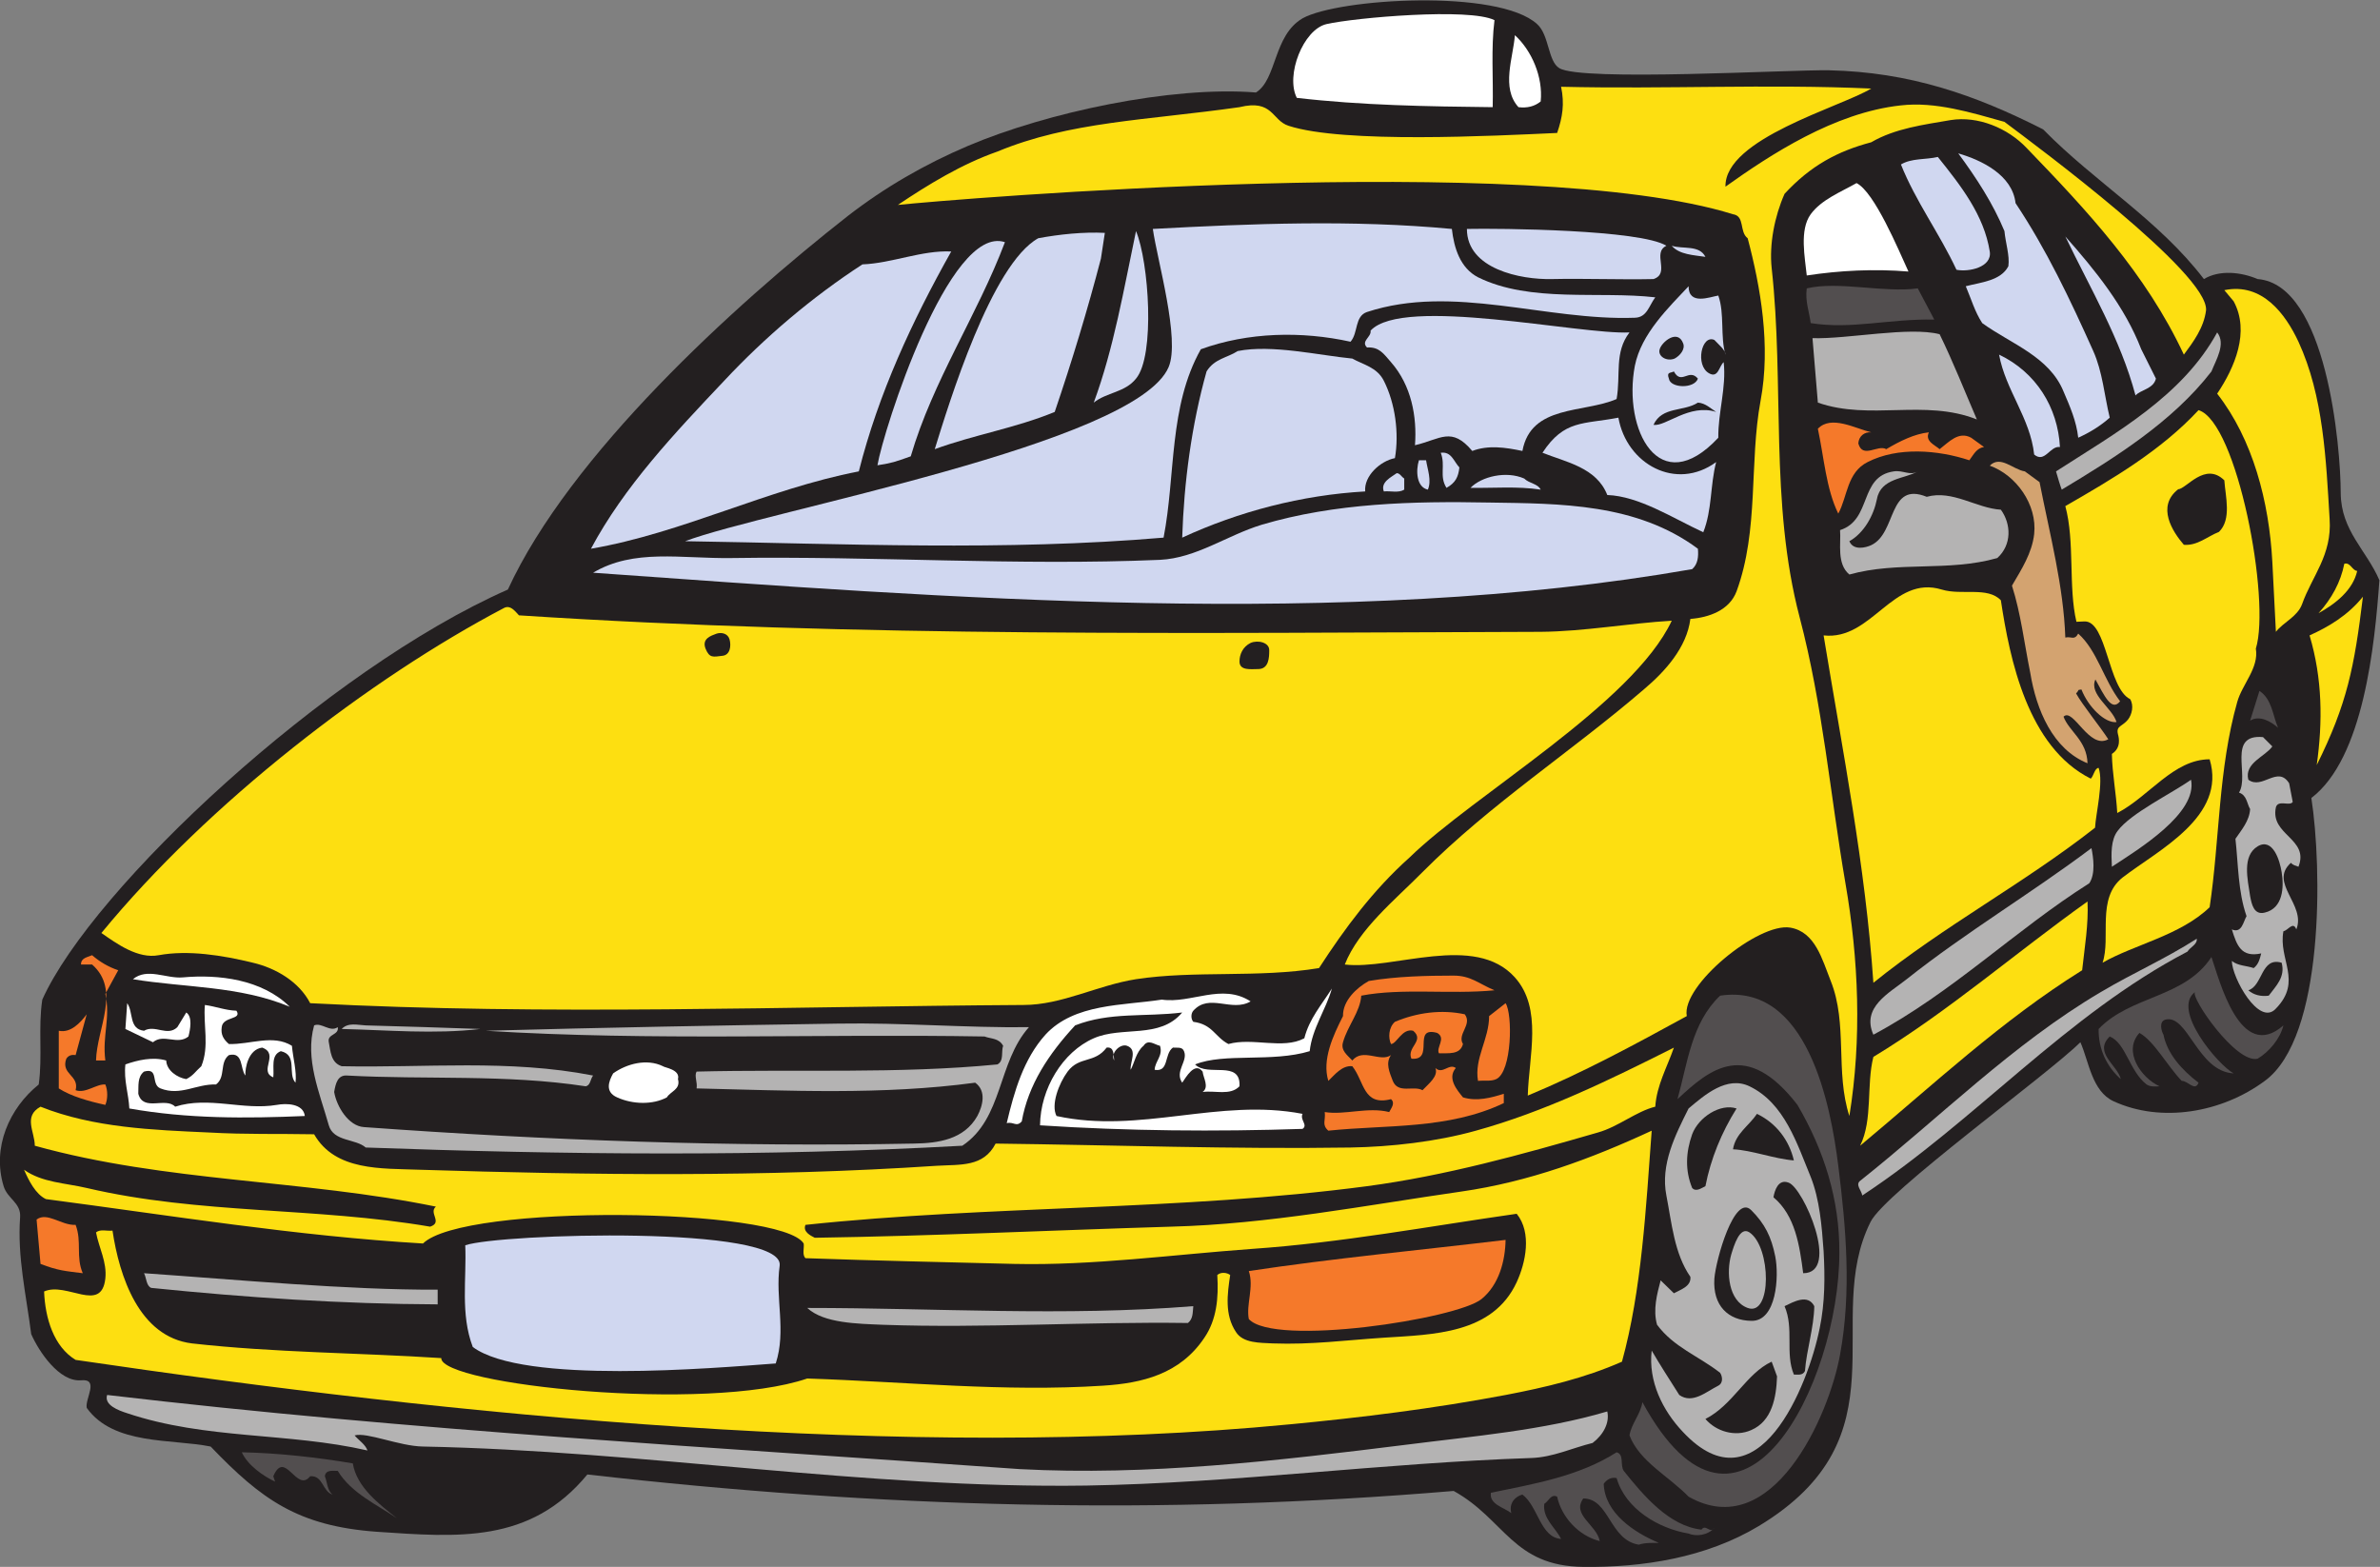 <?xml version="1.0" encoding="UTF-8" standalone="no"?>
<svg
   xmlns:dc="http://purl.org/dc/elements/1.1/"
   xmlns:cc="http://creativecommons.org/ns#"
   xmlns:rdf="http://www.w3.org/1999/02/22-rdf-syntax-ns#"
   xmlns:svg="http://www.w3.org/2000/svg"
   xmlns="http://www.w3.org/2000/svg"
   viewBox="0 0 637.84 419.92"
   height="419.92"
   width="637.84"
   xml:space="preserve"
   id="svg2"
   version="1.1"><rect x="0" y="0" width="637.84" height="419.92" fill="#808080" stroke="none"/><defs
     id="defs6" /><g
     transform="matrix(1.333,0,0,-1.333,0,419.92)"
     id="g10"><g
       transform="scale(0.1)"
       id="g12"><path
         id="path14"
         style="fill:#231f20;fill-opacity:1;fill-rule:evenodd;stroke:none"
         d="m 3090.34,3101.76 c 24.48,-21.59 21.6,-74.87 44.64,-88.56 43.93,-27.36 462.96,-2.88 542.17,-4.31 161.99,-3.6 293.04,-48.97 430.56,-118.81 104.39,-106.56 231.83,-181.44 323.27,-300.95 30.96,18.71 74.16,14.39 108,0 138.97,-10.81 167.04,-337.68 167.04,-430.57 0.73,-75.6 51.84,-114.48 77.76,-174.95 -9.35,-130.32 -31.68,-357.84 -136.8,-437.77 21.61,-139.68 26.65,-480.96 -93.59,-568.797 -86.41,-64.074 -208.09,-84.961 -303.85,-41.035 -43.91,20.156 -49.68,79.922 -66.95,118.792 -64.08,-64.077 -393.13,-302.398 -421.93,-361.441 -98.64,-198 73.44,-431.277 -224.64,-611.281 C 3429.46,18.008 3302.02,-1.438 3183.22,0 3041.39,1.445 3025.55,95.762 2922.59,152.645 2332.91,102.969 1767.7,118.809 1180.9,185.762 1065.7,46.086 919.547,59.766 757.543,70.566 599.145,82.078 525.703,135.359 423.469,241.926 c -78.485,15.84 -195.125,2.156 -249.121,77.762 -3.606,18.718 25.918,59.035 -11.528,55.441 C 118.906,371.523 77.867,433.445 62.742,468.008 52.668,546.484 34.664,623.523 40.426,702.727 42.582,732.246 15.227,739.441 7.305,765.359 -16.453,843.125 18.824,922.324 77.867,969.844 c 7.918,56.886 -1.441,114.476 7.195,170.646 100.8,224.64 571.679,663.83 935.997,824.39 124.57,270.73 453.6,570.96 683.29,750.96 74.16,57.6 155.51,104.41 241.92,141.12 157.68,66.97 408.23,120.97 578.87,107.28 42.49,26.64 34.57,114.49 93.6,149.05 72,40.32 393.85,59.75 471.6,-11.53 v 0" /><path
         id="path16"
         style="fill:#ffffff;fill-opacity:1;fill-rule:evenodd;stroke:none"
         d="m 3004.67,3109.68 c -7.21,-57.59 -2.17,-116.64 -3.61,-174.95 -131.03,1.43 -263.51,3.59 -393.83,18.71 -23.05,45.36 12.96,137.53 59.75,148.32 56.89,12.97 287.29,33.12 337.69,7.92 v 0" /><path
         id="path18"
         style="fill:#ffffff;fill-opacity:1;fill-rule:evenodd;stroke:none"
         d="m 3097.55,2946.25 c -12.25,-10.09 -27.36,-13.69 -44.65,-11.52 -35.27,38.88 -10.8,98.63 -7.2,144.71 33.84,-30.96 56.89,-84.23 51.85,-133.19 v 0" /><path
         id="path20"
         style="fill:#fddf11;fill-opacity:1;fill-rule:evenodd;stroke:none"
         d="m 3762.1,2972.16 c -61.91,-37.43 -295.2,-100.79 -293.04,-197.28 90,64.08 218.88,149.05 352.8,163.44 69.12,7.93 141.13,-14.39 208.08,-33.11 66.24,-49.69 410.4,-304.57 405.36,-378.73 -4.32,-35.27 -25.91,-64.08 -44.64,-89.28 -76.31,163.44 -195.84,290.89 -316.08,415.44 -38.15,40.32 -97.92,64.8 -152.64,56.16 -54,-9.36 -111.6,-16.55 -159.84,-44.64 -67.67,-18 -121.68,-46.8 -174.24,-103.68 -20.15,-45.36 -30.96,-101.52 -25.92,-149.03 25.92,-234 -4.31,-471.61 56.17,-702.01 46.79,-177.84 61.2,-354.96 92.16,-534.96 26.63,-153.35 33.12,-312.48 7.91,-467.996 -28.79,88.567 -2.88,185.036 -37.44,271.436 -17.27,43.21 -30.95,98.64 -81.35,107.29 -64.09,10.8 -219.6,-116.65 -208.08,-177.85 -105.13,-57.59 -210.25,-114.477 -319.69,-159.84 2.17,79.21 30.24,174.96 -25.92,237.61 -80.63,90 -244.79,14.39 -342,25.92 28.09,71.27 101.53,130.32 156.24,185.76 136.81,137.51 300.25,242.63 445.69,367.92 41.75,35.27 85.68,83.51 92.88,141.11 37.44,2.89 78.47,17.29 92.88,55.45 45.36,123.84 25.19,258.48 48.24,383.03 20.88,110.89 0,228.97 -25.93,326.89 -17.27,12.95 -5.04,44.63 -29.51,48.23 -408.24,127.45 -1570.33,30.24 -1679.05,18.72 61.2,41.04 128.16,82.09 200.16,107.29 145.44,60.47 299.52,62.64 486.72,89.28 67.69,16.56 64.8,-26.64 98.64,-37.44 110.16,-36 413.29,-20.16 540,-14.4 10.8,31.68 15.12,58.32 7.93,92.87 209.52,-5.04 413.27,5.76 623.51,-3.6 v 0" /><path
         id="path22"
         style="fill:#d0d7f0;fill-opacity:1;fill-rule:evenodd;stroke:none"
         d="m 4052.27,2741.76 c 61.92,-92.88 109.44,-192.96 156.24,-297.36 18.72,-41.76 22.31,-89.27 33.11,-133.92 -19.43,-17.28 -41.03,-30.23 -63.36,-40.31 -3.59,33.12 -16.55,62.63 -29.52,92.87 -28.8,70.57 -105.84,95.76 -163.44,137.53 -15.11,23.04 -22.31,48.96 -33.11,74.16 30.23,7.91 70.56,10.79 85.67,40.31 2.88,21.6 -5.76,46.81 -7.92,70.57 -23.04,55.44 -56.15,106.55 -92.88,156.24 46.81,-13.69 108.72,-43.21 115.21,-100.09 v 0" /><path
         id="path24"
         style="fill:#d0d7f0;fill-opacity:1;fill-rule:evenodd;stroke:none"
         d="m 3896.02,2834.64 c 46.8,-58.32 92.89,-117.35 104.4,-190.07 5.05,-31.68 -42.48,-41.77 -66.95,-36.73 -33.84,72.73 -82.08,137.52 -111.61,211.68 21.61,12.96 49.68,9.37 74.16,15.12 v 0" /><path
         id="path26"
         style="fill:#ffffff;fill-opacity:1;fill-rule:evenodd;stroke:none"
         d="m 3836.98,2604.24 c -68.39,5.76 -138.95,2.17 -204.48,-7.92 -3.59,36 -15.12,91.45 7.92,123.12 21.6,29.52 60.49,44.64 92.17,62.65 36,-18.01 84.23,-133.93 104.39,-177.85 v 0" /><path
         id="path28"
         style="fill:#d0d7f0;fill-opacity:1;fill-rule:evenodd;stroke:none"
         d="m 2918.98,2689.92 c 4.32,-38.16 16.57,-78.47 52.56,-97.19 105.12,-51.85 243.36,-27.36 356.4,-40.33 -12.96,-17.28 -16.55,-40.31 -41.04,-41.04 -179.27,-6.48 -365.04,68.41 -538.55,11.53 -25.21,-8.65 -17.29,-41.76 -33.12,-59.76 -97.93,21.6 -205.92,19.43 -300.96,-15.13 -64.81,-115.2 -50.41,-252.72 -74.88,-378.72 -320.41,-27.35 -640.8,-12.23 -961.93,-7.19 161.29,61.2 905.76,195.11 972,349.91 23.76,55.45 -23.03,216 -31.68,277.92 200.16,10.8 401.05,18.72 601.2,0 v 0" /><path
         id="path30"
         style="fill:#d0d7f0;fill-opacity:1;fill-rule:evenodd;stroke:none"
         d="m 3350.27,2656.09 c -29.53,-14.41 8.64,-55.45 -25.92,-66.96 -67.69,-1.44 -137.53,1.44 -204.49,0 -62.63,-1.44 -170.63,20.15 -170.63,100.79 66.24,1.44 349.2,-1.44 401.04,-33.83 v 0" /><path
         id="path32"
         style="fill:#d0d7f0;fill-opacity:1;fill-rule:evenodd;stroke:none"
         d="m 2213.38,2630.17 c -26.64,-102.24 -58.32,-206.65 -92.88,-308.17 -78.47,-32.39 -162.72,-46.08 -241.19,-74.87 28.8,92.87 113.76,371.51 208.07,424.08 42.48,7.92 90.73,12.95 133.92,10.79 l -7.92,-51.83 v 0" /><path
         id="path34"
         style="fill:#d0d7f0;fill-opacity:1;fill-rule:evenodd;stroke:none"
         d="m 2283.95,2388.96 c -22.32,-28.08 -59.05,-27.36 -84.97,-48.24 40.33,109.45 60.48,228.24 84.97,344.89 25.91,-61.92 38.87,-250.57 0,-296.65 v 0" /><path
         id="path36"
         style="fill:#d0d7f0;fill-opacity:1;fill-rule:evenodd;stroke:none"
         d="m 4304.98,2448 29.52,-59.04 c -5.04,-20.87 -30.95,-22.32 -41.03,-33.83 -30.25,113.76 -90.72,214.55 -141.13,319.67 60.48,-68.39 119.52,-141.11 152.64,-226.8 v 0" /><path
         id="path38"
         style="fill:#d0d7f0;fill-opacity:1;fill-rule:evenodd;stroke:none"
         d="m 2020.43,2663.29 c -55.45,-146.88 -144.73,-277.92 -189.37,-430.56 -33.11,-11.52 -35.27,-12.96 -66.95,-18 11.52,69.11 144,485.99 256.32,448.56 v 0" /><path
         id="path40"
         style="fill:#d0d7f0;fill-opacity:1;fill-rule:evenodd;stroke:none"
         d="m 3428.74,2633.77 c -23.04,3.59 -52.56,4.32 -67.68,22.32 22.33,-7.21 55.44,2.15 67.68,-22.32 v 0" /><path
         id="path42"
         style="fill:#d0d7f0;fill-opacity:1;fill-rule:evenodd;stroke:none"
         d="m 1912.42,2644.57 c -78.47,-139.69 -146.15,-285.13 -185.76,-442.09 -185.76,-36 -354.23,-123.84 -538.55,-155.52 66.95,125.29 167.75,231.84 267.83,337.68 82.08,87.84 177.13,168.49 277.92,234 59.05,2.16 119.52,28.81 178.56,25.93 v 0" /><path
         id="path44"
         style="fill:#524e4f;fill-opacity:1;fill-rule:evenodd;stroke:none"
         d="m 3855.7,2570.41 33.13,-62.64 c -92.88,1.43 -166.33,-20.17 -248.41,-7.2 -2.87,23.04 -11.51,43.91 -7.92,69.84 64.08,15.11 155.53,-9.36 223.2,0 v 0" /><path
         id="path46"
         style="fill:#fddf11;fill-opacity:1;fill-rule:evenodd;stroke:none"
         d="m 4621.06,2463.13 c 50.4,-109.45 55.44,-236.88 62.64,-356.41 5.04,-72.72 -35.27,-114.47 -55.44,-171.35 -9.35,-25.2 -37.44,-36.01 -52.56,-55.45 -2.15,43.21 -5.04,96.49 -7.19,141.13 -6.49,120.24 -38.88,245.51 -110.88,337.68 35.27,52.56 66.24,124.56 33.11,185.75 l -18.72,22.33 c 76.33,15.83 123.12,-48.25 149.04,-103.68 v 0" /><path
         id="path48"
         style="fill:#d0d7f0;fill-opacity:1;fill-rule:evenodd;stroke:none"
         d="m 3276.11,2481.85 c -30.97,-40.33 -17.28,-84.96 -25.92,-133.92 -66.24,-28.8 -172.08,-10.8 -189.37,-104.41 -33.84,7.2 -69.11,12.24 -100.79,0 -41.77,49.68 -63.37,23.77 -115.21,11.52 4.32,57.6 -7.19,120.24 -48.24,167.05 -15.12,17.27 -23.76,30.95 -48.23,29.51 -12.97,12.97 9.36,20.88 7.2,33.85 64.79,70.56 421.2,-8.64 520.56,-3.6 v 0" /><path
         id="path50"
         style="fill:#b4b3b3;fill-opacity:1;fill-rule:evenodd;stroke:none"
         d="m 4446.11,2403.36 c -78.48,-101.51 -194.4,-173.52 -300.97,-237.59 -3.6,9.36 -7.91,24.48 -11.51,36.71 119.51,77.04 254.15,151.2 324,279.37 18,-23.05 -2.16,-54.72 -11.52,-78.49 v 0" /><path
         id="path52"
         style="fill:#b4b3b3;fill-opacity:1;fill-rule:evenodd;stroke:none"
         d="m 3899.63,2478.24 c 27.35,-56.15 50.4,-114.47 74.87,-171.35 -105.11,41.75 -214.56,-2.89 -319.68,33.83 l -10.8,129.6 c 70.56,-2.16 194.41,23.76 255.61,7.92 v 0" /><path
         id="path54"
         style="fill:#d0d7f0;fill-opacity:1;fill-rule:evenodd;stroke:none"
         d="m 2718.83,2429.28 c 21.59,-12.23 49.68,-17.28 63.36,-44.64 23.04,-45.36 30.95,-105.84 22.31,-155.51 -29.52,-5.77 -62.64,-36 -59.75,-66.97 -127.45,-7.2 -254.16,-40.31 -367.93,-92.88 3.61,111.6 18.73,226.09 48.96,334.08 15.84,25.92 41.77,27.36 62.65,41.04 68.39,13.69 163.43,-8.63 230.4,-15.12 v 0" /><path
         id="path56"
         style="fill:#d0d7f0;fill-opacity:1;fill-rule:evenodd;stroke:none"
         d="m 4141.54,2251.45 c -20.15,2.87 -30.23,-33.13 -51.83,-15.13 -7.92,73.45 -57.61,129.6 -70.57,200.88 74.16,-35.27 118.09,-105.84 122.4,-185.75 v 0" /><path
         id="path58"
         style="fill:#d0d7f0;fill-opacity:1;fill-rule:evenodd;stroke:none"
         d="m 3450.34,2221.21 c -12.23,-46.81 -7.92,-95.76 -25.91,-141.13 -61.93,28.81 -129.61,72.72 -192.97,74.88 -21.6,55.45 -83.52,66.25 -130.32,84.96 43.93,66.97 82.08,56.89 152.65,70.56 16.55,-93.59 115.92,-148.32 196.55,-89.27 v 0" /><path
         id="path60"
         style="fill:#f5792a;fill-opacity:1;fill-rule:evenodd;stroke:none"
         d="m 3762.1,2280.96 c -13.67,1.44 -25.2,-7.92 -25.92,-22.32 8.64,-31.68 39.6,-1.44 56.16,-11.51 26.64,15.83 56.89,30.96 85.69,33.83 -8.64,-18 12.95,-25.92 21.6,-33.83 18.71,14.39 38.15,36.71 63.36,23.04 l 25.92,-18.72 c -15.12,-2.17 -20.88,-15.13 -29.52,-26.65 -63.37,20.88 -144.01,27.36 -204.49,-3.59 -41.76,-20.89 -40.32,-69.12 -59.03,-103.69 -24.48,49.68 -28.81,113.77 -41.05,170.64 26.64,28.09 74.89,0.73 107.28,-7.2 v 0" /><path
         id="path62"
         style="fill:#d0d7f0;fill-opacity:1;fill-rule:evenodd;stroke:none"
         d="m 2934.1,2210.41 c -2.16,-19.45 -7.92,-30.97 -25.92,-41.05 -15.11,23.77 -1.43,44.64 -11.52,70.56 21.6,2.88 25.93,-17.28 37.44,-29.51 v 0" /><path
         id="path64"
         style="fill:#d0d7f0;fill-opacity:1;fill-rule:evenodd;stroke:none"
         d="m 2867.15,2224.8 c 2.88,-18.71 11.51,-40.32 3.59,-59.03 -23.03,5.03 -24.48,38.16 -17.99,59.03 h 14.4 v 0" /><path
         id="path66"
         style="fill:#d3a370;fill-opacity:1;fill-rule:evenodd;stroke:none"
         d="m 4070.98,2202.48 29.53,-21.6 c 20.88,-106.56 48.23,-208.79 51.83,-312.48 12.24,2.89 18,-6.47 25.92,7.92 38.17,-33.84 51.13,-92.88 84.24,-136.07 -17.27,-21.61 -31.68,11.51 -49.68,43.91 -13.68,-30.23 33.84,-56.87 42.48,-85.68 -23.03,-2.87 -56.87,30.25 -70.55,65.52 -10.08,-1.44 -2.89,0 -10.8,-7.91 12.23,-22.32 48.95,-67.69 64.79,-92.16 -38.88,-21.61 -70.56,64.8 -90,45.35 11.53,-30.24 46.81,-47.52 48.24,-93.6 -69.83,28.09 -102.96,107.28 -115.19,182.16 -12.25,60.48 -18.72,118.08 -36.72,174.96 19.43,33.12 40.31,65.52 44.64,103.68 6.47,59.77 -36.72,118.8 -89.29,137.52 21.6,21.61 46.81,-7.91 70.56,-11.52 v 0" /><path
         id="path68"
         style="fill:#b4b3b3;fill-opacity:1;fill-rule:evenodd;stroke:none"
         d="m 3855.7,2202.48 c -25.19,-15.12 -74.16,-12.95 -82.07,-55.43 -6.48,-33.12 -25.92,-68.41 -55.45,-84.96 7.93,-19.45 33.13,-12.96 43.92,-7.93 51.85,24.48 33.13,128.88 111.6,97.2 51.85,14.41 100.09,-23.04 149.05,-25.91 20.88,-28.81 22.32,-70.57 -7.2,-97.21 -98.65,-28.07 -199.44,-5.76 -297.37,-33.11 -25.91,21.59 -16.56,61.92 -18.72,89.27 64.81,20.88 37.44,108 108,118.08 18.72,2.89 32.4,-9.35 48.24,0 v 0" /><path
         id="path70"
         style="fill:#d0d7f0;fill-opacity:1;fill-rule:evenodd;stroke:none"
         d="m 2823.22,2188.09 v -22.32 c -11.51,-7.21 -28.08,-2.16 -41.03,-3.61 -7.21,18.72 15.11,28.8 25.92,36.73 6.47,0 9.35,-7.21 15.11,-10.8 v 0" /><path
         id="path72"
         style="fill:#d0d7f0;fill-opacity:1;fill-rule:evenodd;stroke:none"
         d="m 3097.55,2165.77 c -46.81,7.19 -94.33,2.87 -141.12,3.59 22.31,23.04 72,34.57 108,18.73 10.07,-10.09 27.36,-10.09 33.12,-22.32 v 0" /><path
         id="path74"
         style="fill:#d0d7f0;fill-opacity:1;fill-rule:evenodd;stroke:none"
         d="m 2993.87,2139.84 c 143.28,-2.15 296.64,-1.44 419.76,-92.88 1.44,-15.83 0,-30.95 -11.53,-41.04 -694.8,-121.68 -1500.47,-57.6 -2209.67,-7.19 82.07,48.96 177.12,28.08 277.92,29.51 287.28,4.32 574.55,-15.84 861.83,-3.6 73.45,3.6 133.93,48.97 204.48,70.57 148.32,43.92 304.56,47.52 457.21,44.63 v 0" /><path
         id="path76"
         style="fill:#fddf11;fill-opacity:1;fill-rule:evenodd;stroke:none"
         d="m 4739.14,2002.32 c -8.63,-38.88 -43.91,-66.23 -77.75,-84.96 26.64,29.53 44.63,62.64 51.83,99.36 12.25,3.6 15.84,-13.68 25.92,-14.4 v 0" /><path
         id="path78"
         style="fill:#fddf11;fill-opacity:1;fill-rule:evenodd;stroke:none"
         d="m 3903.95,1964.88 c 40.32,-12.24 92.16,6.48 118.8,-21.59 17.99,-118.81 54,-295.2 180.72,-358.56 5.76,5.04 7.92,21.59 15.84,21.59 10.08,-28.8 -5.76,-92.16 -7.21,-120.23 -143.27,-112.33 -303.84,-197.28 -445.67,-311.77 -15.84,234 -61.93,466.56 -100.08,698.41 97.2,-10.8 138.95,122.4 237.6,92.15 v 0" /><path
         id="path80"
         style="fill:#fddf11;fill-opacity:1;fill-rule:evenodd;stroke:none"
         d="m 4657.79,1612.09 c 12.24,87.11 11.52,173.52 -14.4,260.64 38.15,17.27 76.32,39.59 107.27,77.75 -17.27,-141.84 -31.68,-215.27 -92.87,-338.39 v 0" /><path
         id="path82"
         style="fill:#524e4f;fill-opacity:1;fill-rule:evenodd;stroke:none"
         d="m 4580.03,1686.96 c -14.4,12.96 -37.44,25.93 -56.16,14.4 l 18.72,59.77 c 25.2,-16.56 26.64,-48.97 37.44,-74.17 v 0" /><path
         id="path84"
         style="fill:#b4b3b3;fill-opacity:1;fill-rule:evenodd;stroke:none"
         d="m 4245.95,1407.61 c -1.45,26.64 -2.16,53.99 11.51,71.99 26.64,36.01 109.44,75.61 147.61,102.96 13.67,-67.68 -106.56,-140.39 -159.12,-174.95 v 0" /><path
         id="path86"
         style="fill:#b4b3b3;fill-opacity:1;fill-rule:evenodd;stroke:none"
         d="m 4200.59,1374.48 c -149.05,-94.31 -275.04,-219.6 -434.16,-304.56 -24.49,55.44 31.68,83.53 66.96,111.6 118.8,94.32 249.83,172.09 371.51,263.53 3.61,-18.01 8.65,-51.12 -4.31,-70.57 v 0" /><path
         id="path88"
         style="fill:#fddf11;fill-opacity:1;fill-rule:evenodd;stroke:none"
         d="m 4196.98,1337.77 c 2.16,-46.09 -5.76,-91.44 -10.8,-138.25 -162.71,-101.51 -299.52,-230.399 -446.39,-352.79 25.91,52.559 12.23,121.676 26.64,178.55 151.91,92.16 285.11,208.8 430.55,312.49 v 0" /><path
         id="path90"
         style="fill:#b4b3b3;fill-opacity:1;fill-rule:evenodd;stroke:none"
         d="M 4397.86,1236.96 C 4153.79,1109.52 3971.62,896.406 3744.1,746.641 c -1.43,10.089 -14.39,21.601 -4.31,29.523 161.27,128.16 306.71,275.036 483.84,379.446 64.08,38.15 128.87,66.24 192.95,107.27 1.45,-11.51 -12.95,-16.55 -18.72,-25.92 v 0" /><path
         id="path92"
         style="fill:#f5792a;fill-opacity:1;fill-rule:evenodd;stroke:none"
         d="M 237.703,1199.52 211.781,1152 c 10.801,-49.68 -6.476,-82.8 0,-133.91 h -18.715 c 1.438,64.08 50.403,141.83 -7.921,192.96 H 162.82 c 0,13.68 12.965,14.4 22.325,18.72 15.839,-13.68 33.121,-23.76 52.558,-30.25 v 0" /><path
         id="path94"
         style="fill:#524e4f;fill-opacity:1;fill-rule:evenodd;stroke:none"
         d="m 4590.82,1088.64 c -6.47,-26.64 -28.8,-53.28 -51.84,-66.96 -43.2,-10.79 -135.35,123.12 -125.99,133.93 -47.52,-35.29 46.07,-146.17 77.75,-163.442 -72.71,3.594 -92.15,120.232 -137.52,108.002 -12.95,-4.33 -7.92,-22.33 -3.59,-30.25 7.92,-38.87 37.43,-71.275 70.56,-96.475 -7.2,-18.718 -21.6,4.321 -33.84,3.598 -29.53,30.967 -55.44,79.917 -84.96,96.477 -33.84,-36.71 2.88,-89.997 40.32,-107.282 -3.6,0 -18.01,-2.156 -25.93,3.606 -34.56,26.64 -41.76,83.516 -74.16,96.486 -33.11,-32.4 15.13,-56.89 22.33,-85.685 -28.08,24.485 -45.36,60.485 -44.64,100.805 64.79,67.67 172.79,61.91 226.8,144.71 15.83,-45.36 57.59,-213.84 144.71,-137.52 v 0" /><path
         id="path96"
         style="fill:#ffffff;fill-opacity:1;fill-rule:evenodd;stroke:none"
         d="m 367.305,1185.13 c 72.004,6.47 159.121,-3.61 215.277,-59.04 -101.519,42.47 -210.957,38.16 -315.355,55.43 28.796,23.76 66.957,0.73 100.078,3.61 v 0" /><path
         id="path98"
         style="fill:#f5792a;fill-opacity:1;fill-rule:evenodd;stroke:none"
         d="m 2922.59,1188.72 c 34.56,0 49.68,-15.84 82.08,-29.52 -89.29,-8.63 -185.76,5.05 -267.85,-10.79 -2.15,-32.4 -27.36,-60.49 -36.71,-93.61 -5.04,-16.56 8.63,-25.91 18.72,-36.71 21.59,25.91 56.15,-4.33 77.75,10.8 -11.51,-16.57 -2.88,-34.566 3.61,-51.847 10.79,-26.645 41.75,-8.637 59.75,-18.723 12.25,12.969 32.4,28.086 25.93,44.65 14.4,-13.681 27.35,10.08 41.03,0 -17.99,-20.888 2.89,-44.65 14.41,-59.044 28.08,-8.645 56.87,-0.723 82.08,7.199 v -18.723 c -111.6,-53.281 -235.45,-43.203 -352.8,-55.437 -13.69,12.234 -5.04,20.164 -7.2,37.437 40.31,-6.48 86.4,10.805 129.6,0 3.59,7.2 12.96,18 3.59,25.918 -56.16,-14.39 -53.28,35.285 -77.75,66.24 -20.89,2.16 -36.01,-17.997 -48.24,-29.517 -12.96,42.477 9.35,90.727 29.52,130.317 -0.72,30.96 27.35,56.89 51.83,70.56 55.44,9.37 116.65,10.8 170.65,10.8 v 0" /><path
         id="path100"
         style="fill:#ffffff;fill-opacity:1;fill-rule:evenodd;stroke:none"
         d="m 2677.78,1162.8 c -12.23,-43.2 -39.6,-79.92 -44.64,-125.99 -75.59,-23.05 -172.08,-2.88 -230.39,-26.64 25.19,-25.92 92.15,10.08 89.27,-43.932 -18.72,-19.429 -48.95,-7.918 -74.16,-11.511 13.68,10.078 1.45,28.078 0,41.035 -15.84,20.878 -33.84,-12.239 -41.04,-22.317 -15.84,23.039 12.24,43.195 3.61,63.365 -3.61,9.35 -13.69,6.47 -22.32,7.19 -18.01,-12.95 -7.21,-49.676 -36.72,-44.637 0.72,17.277 17.27,28.077 10.79,48.247 -10.79,2.16 -23.76,14.39 -33.12,0 -15.11,-12.25 -18.71,-36.01 -25.92,-48.247 -1.44,15.847 14.4,40.327 -7.2,48.247 -13.67,5.03 -33.83,-14.41 -25.92,-29.52 -1.43,10.07 0.72,28.07 -15.12,25.91 -24.47,-32.4 -54.71,-16.56 -78.47,-48.238 -18.01,-24.473 -33.85,-66.953 -22.32,-89.278 167.75,-36.718 326.87,36.719 494.63,4.317 -5.75,-12.238 11.53,-22.317 0,-30.235 -174.24,-5.761 -352.08,-4.328 -527.76,7.2 0.72,73.433 45.36,147.594 108,174.964 57.6,25.19 132.48,-2.16 177.84,51.83 -75.59,-9.35 -145.43,1.45 -215.28,-25.92 -53.27,-57.59 -94.31,-119.519 -107.28,-192.956 -10.79,-12.239 -16.55,0 -30.24,-3.602 15.12,64.082 33.85,128.888 77.77,177.838 58.31,63.36 156.23,58.32 234,70.57 59.03,-8.64 120.96,33.83 178.56,-3.6 -38.17,-22.33 -82.81,17.27 -115.21,-18.73 -5.03,-5.76 -5.03,-16.56 0,-22.32 38.89,-5.04 43.2,-30.23 70.57,-44.64 48.95,13.68 109.43,-11.51 152.63,11.53 10.08,39.59 34.56,66.96 55.44,100.07 v 0" /><path
         id="path102"
         style="fill:#524e4f;fill-opacity:1;fill-rule:evenodd;stroke:none"
         d="m 3695.87,806.406 c 15.84,-126.008 26.63,-254.16 3.59,-379.441 -22.31,-124.563 -136.79,-380.879 -304.56,-285.84 -39.6,41.043 -98.64,70.555 -118.79,123.125 3.6,23.758 22.32,42.48 25.91,66.949 195.84,-360 396.01,37.446 396.01,300.246 0.71,105.84 -30.25,205.196 -84.24,297.364 -102.97,133.191 -175.68,72.711 -241.2,11.511 20.16,72 28.07,153.36 85.67,208.09 175.69,26.64 222.48,-220.324 237.61,-342.004 v 0" /><path
         id="path104"
         style="fill:#ffffff;fill-opacity:1;fill-rule:evenodd;stroke:none"
         d="m 289.547,1077.84 c 22.316,12.96 46.797,-12.23 66.957,7.21 l 18,29.51 c 12.961,-8.63 7.922,-34.56 4.32,-48.23 -22.32,-18.01 -49.679,6.47 -71.281,-11.53 l -55.438,26.65 3.598,51.83 c 12.957,-18 2.883,-51.83 33.844,-55.44 v 0" /><path
         id="path106"
         style="fill:#f5792a;fill-opacity:1;fill-rule:evenodd;stroke:none"
         d="m 3008.26,980.645 c -10.8,-5.04 -24.47,-2.161 -36.72,-3.602 -7.91,45.357 22.33,83.527 22.33,130.317 l 33.11,25.92 c 14.41,-21.6 12.96,-137.518 -18.72,-152.635 v 0" /><path
         id="path108"
         style="fill:#ffffff;fill-opacity:1;fill-rule:evenodd;stroke:none"
         d="m 475.305,1118.16 c 12.238,-18.72 -27.36,-10.8 -29.52,-33.11 -2.164,-15.13 3.602,-24.48 14.403,-33.85 42.48,-1.43 88.558,20.17 126.714,-3.59 2.161,-24.48 10.078,-51.848 7.203,-74.165 -16.562,18 5.04,55.445 -29.519,63.365 -20.879,-7.92 -12.961,-33.84 -15.121,-52.56 -30.242,12.234 12.961,46.8 -22.32,59.75 -28.082,-3.6 -34.563,-41.03 -33.84,-56.156 -10.801,13.676 -3.602,48.246 -33.117,41.046 -19.446,-15.13 -5.762,-43.929 -25.926,-59.046 -39.598,1.445 -71.278,-23.758 -111.594,-7.918 -20.164,7.918 -2.164,42.474 -33.121,33.836 -13.684,-10.801 -10.801,-28.797 -11.524,-44.637 10.082,-36.723 54.719,-5.766 74.161,-25.918 67.679,21.602 136.082,-7.922 204.48,3.602 18.723,3.593 53.281,2.871 56.156,-22.325 -118.074,-5.039 -235.437,-5.761 -352.797,15.118 -1.437,29.523 -11.515,56.882 -7.918,88.568 24.481,8.64 54.719,15.84 82.079,7.92 0.718,-20.168 22.32,-34.567 40.32,-37.445 14.402,7.199 18,15.117 30.242,25.915 16.559,40.33 3.598,82.8 7.195,123.13 21.606,-2.88 41.043,-10.8 63.364,-11.53 v 0" /><path
         id="path110"
         style="fill:#f5792a;fill-opacity:1;fill-rule:evenodd;stroke:none"
         d="m 2944.9,1110.97 c 15.84,-20.88 -15.84,-39.6 -3.59,-59.77 -5.76,-22.31 -29.52,-18 -48.24,-18.72 -6.49,11.52 15.11,30.25 -3.61,41.04 -51.83,14.4 -3.59,-56.16 -51.83,-51.84 -10.08,23.05 27.35,36.01 3.59,56.16 -22.31,5.77 -33.11,-26.64 -44.64,-26.64 -5.76,12.25 -5.04,33.12 7.92,44.64 44.64,18.72 93.61,25.21 140.4,15.13 v 0" /><path
         id="path112"
         style="fill:#f5792a;fill-opacity:1;fill-rule:evenodd;stroke:none"
         d="m 152.027,1028.89 c -7.922,1.43 -14.398,-0.73 -18.722,-7.21 -11.524,-31.68 26.64,-33.117 18.722,-63.36 20.157,-7.195 41.758,12.969 59.754,11.524 5.043,-11.524 5.043,-29.524 0,-41.035 -33.121,7.199 -69.113,17.277 -93.597,33.117 v 115.914 c 23.757,-5.04 43.203,15.84 56.164,33.13 l -22.321,-82.08 v 0" /><path
         id="path114"
         style="fill:#b4b3b3;fill-opacity:1;fill-rule:evenodd;stroke:none"
         d="m 1686.34,1092.25 c 126.73,2.15 254.16,-8.64 382.32,-7.2 -63.36,-71.29 -51.84,-183.605 -133.91,-238.32 -400.32,-22.328 -799.93,-18.007 -1199.523,-3.605 -20.164,18 -64.801,11.523 -74.164,44.641 -18.719,66.238 -48.243,133.204 -29.52,200.874 15.121,6.49 31.68,-14.39 47.52,-3.59 2.878,-16.57 -21.598,-12.97 -18,-30.25 3.601,-17.28 3.601,-41.04 25.917,-48.24 167.766,-3.59 336.24,14.41 505.45,-18.716 -5.77,-7.199 -5.05,-20.156 -15.13,-21.606 -159.84,24.485 -321.835,12.961 -479.519,21.606 -18.718,1.445 -23.035,-15.84 -25.918,-33.117 5.039,-29.52 28.801,-68.399 59.762,-70.567 367.925,-26.64 738.005,-40.312 1106.645,-33.113 47.52,0.723 100.07,7.918 126.71,55.437 10.81,20.157 18.73,50.403 -4.32,66.961 -187.19,-25.203 -374.39,-15.84 -560.16,-11.519 2.17,12.234 -5.04,25.203 0,33.836 200.89,5.038 406.08,-5.039 604.8,14.408 13.68,7.19 7.2,25.92 11.52,37.44 -8.64,15.84 -24.48,13.68 -37.43,18.72 -334.09,5.75 -668.89,-9.37 -1002.964,11.51 236.874,6.48 472.324,10.8 709.914,14.41 v 0" /><path
         id="path116"
         style="fill:#b4b3b3;fill-opacity:1;fill-rule:evenodd;stroke:none"
         d="m 735.227,1088.64 c 76.316,-2.16 153.359,-4.32 230.398,-7.19 -92.883,-10.81 -186.48,-2.16 -278.645,0 12.965,13.68 31.68,7.91 48.247,7.19 v 0" /><path
         id="path118"
         style="fill:#fddf11;fill-opacity:1;fill-rule:evenodd;stroke:none"
         d="m 3365.38,1044 c -13.67,-39.6 -34.56,-75.594 -37.44,-118.793 -38.15,-9.367 -74.15,-40.324 -115.19,-51.848 -154.09,-44.636 -307.45,-87.121 -464.4,-108 -375.85,-49.675 -756.01,-38.152 -1128.96,-77.754 -5.76,-13.679 10.07,-21.597 18.72,-25.925 238.32,3.601 477.35,15.129 716.39,22.324 195.84,5.039 388.09,42.48 583.21,70.559 136.08,19.441 262.08,66.238 383.03,122.402 -11.51,-154.797 -20.15,-321.125 -59.76,-464.399 -74.87,-33.125 -154.8,-51.843 -234,-66.961 -144.71,-27.363 -290.16,-45.359 -434.16,-59.042 -765.36,-74.161 -1680.476,17.285 -2440.793,129.601 -43.922,26.641 -61.203,83.524 -63.367,137.52 45.363,20.164 115.203,-44.641 123.121,25.918 3.606,33.125 -12.957,61.921 -18.715,92.878 8.637,7.208 22.321,2.168 33.122,3.606 13.675,-91.438 53.277,-213.84 159.835,-226.797 166.321,-18.723 334.801,-18.723 501.122,-29.523 -1.442,-53.282 532.805,-110.164 735.835,-41.043 198,-6.477 396,-27.356 594.73,-14.399 78.48,5.039 154.79,23.039 203.75,96.477 24.49,36.008 28.81,79.199 25.92,126.008 7.2,6.472 19.44,5.039 25.92,0 -5.75,-38.164 -11.51,-79.922 11.52,-114.485 14.41,-23.035 48.97,-21.601 74.16,-23.035 77.77,-2.883 146.16,6.473 223.21,11.512 99.35,6.484 218.87,7.207 267.12,111.601 17.99,38.887 30.96,99.368 0,137.52 -176.41,-25.195 -353.53,-58.32 -531.37,-70.559 -159.12,-11.519 -321.12,-33.836 -478.8,-30.242 -140.39,3.606 -280.08,6.484 -419.75,11.524 -7.21,7.199 -2.16,20.156 -3.6,29.523 -43.93,72 -683.286,80.633 -765.364,0 -254.879,15.113 -506.164,56.16 -758.16,89.273 -20.879,10.079 -34.562,37.446 -43.922,59.043 36.004,-25.918 83.519,-26.636 126.004,-36.714 228.234,-53.286 459.359,-38.165 690.476,-77.766 25.918,8.641 -3.597,27.363 11.52,40.32 -267.121,54.719 -542.16,48.957 -806.399,122.406 0,28.075 -23.758,59.032 11.52,78.477 106.558,-42.48 226.801,-46.801 338.398,-51.848 77.039,-4.316 136.078,-2.16 211.68,-3.593 42.48,-74.161 135.359,-68.399 211.68,-71.282 345.597,-10.796 694.077,-15.125 1039.687,7.922 48.23,2.883 94.32,-2.883 118.79,44.641 237.61,-2.883 475.93,-11.527 713.53,-7.922 81.35,1.438 172.07,11.523 252,33.84 138.24,38.164 267.84,101.519 398.15,167.035 v 0" /><path
         id="path120"
         style="fill:#ffffff;fill-opacity:1;fill-rule:evenodd;stroke:none"
         d="m 1332.82,1006.56 c 2.88,-2.88 35.29,-6.47 30.25,-25.915 5.75,-20.879 -15.12,-24.481 -22.33,-36.719 -28.07,-15.117 -68.4,-14.406 -100.08,0 -24.47,10.801 -17.28,31.679 -7.92,48.242 27.36,19.432 67.69,30.232 100.08,14.392 v 0" /><path
         id="path122"
         style="fill:#f5792a;fill-opacity:1;fill-rule:evenodd;stroke:none"
         d="m 152.027,687.605 c 12.957,-33.843 0,-64.082 14.399,-97.207 -34.563,4.329 -49.684,5.051 -84.961,18.723 l -7.918,89.285 c 21.598,15.844 49.676,-12.242 78.48,-10.801 v 0" /><path
         id="path124"
         style="fill:#b4b3b3;fill-opacity:1;fill-rule:evenodd;stroke:none"
         d="m 3513.7,520.566 c -38.88,14.395 -43.19,71.282 -33.11,107.278 5.76,18.719 17.27,57.605 36.71,44.636 43.92,-29.511 45.37,-169.914 -3.6,-151.914 v 0" /><path
         id="path126"
         style="fill:#f5792a;fill-opacity:1;fill-rule:evenodd;stroke:none"
         d="m 2978.74,538.563 c -48.95,-40.321 -416.88,-96.481 -468,-40.321 -5.76,29.524 10.8,64.082 0,96.485 171.36,25.918 348.49,42.48 516.24,62.636 -0.72,-41.758 -12.96,-90 -48.24,-118.8 v 0" /><path
         id="path128"
         style="fill:#d0d7f0;fill-opacity:1;fill-rule:evenodd;stroke:none"
         d="m 1567.54,605.527 c -9.36,-65.527 13.69,-130.32 -7.91,-196.562 -126,-9.363 -507.6,-42.481 -609.126,33.117 -25.199,66.238 -12.238,136.805 -15.117,204.481 69.843,23.757 642.953,41.042 632.153,-41.036 v 0" /><path
         id="path130"
         style="fill:#b4b3b3;fill-opacity:1;fill-rule:evenodd;stroke:none"
         d="m 879.945,557.285 v -29.519 c -192.242,0.718 -385.199,13.679 -576,33.125 -10.082,4.316 -9.359,20.156 -14.398,29.507 186.476,-12.957 408.234,-33.835 590.398,-33.113 v 0" /><path
         id="path132"
         style="fill:#b4b3b3;fill-opacity:1;fill-rule:evenodd;stroke:none"
         d="m 2399.14,524.16 c -1.43,-12.234 0,-25.195 -10.8,-33.84 -204.48,2.883 -409.68,-10.8 -613.44,-3.59 -50.4,2.157 -118.79,2.872 -151.92,33.836 258.48,0 516.97,-17.285 776.16,3.594 v 0" /><path
         id="path134"
         style="fill:#b4b3b3;fill-opacity:1;fill-rule:evenodd;stroke:none"
         d="m 2049.95,196.563 c 258.47,-13.68 516.95,16.562 776.87,48.964 135.37,17.278 275.77,28.797 404.64,66.953 5.04,-23.039 -7.91,-46.796 -29.52,-63.359 -41.03,-10.078 -79.92,-28.801 -123.11,-30.234 -299.52,-10.078 -596.16,-50.403 -894.97,-55.442 -446.4,-6.48 -887.04,69.836 -1333.434,78.481 -47.52,0.719 -113.043,29.519 -137.52,22.324 8.637,-10.09 21.598,-18.012 25.918,-30.246 -160.558,36.719 -324,21.601 -483.121,74.883 -18,5.761 -46.797,16.562 -40.316,36.718 611.277,-72 1221.113,-105.117 1834.563,-149.042 v 0" /><path
         id="path136"
         style="fill:#524e4f;fill-opacity:1;fill-rule:evenodd;stroke:none"
         d="m 709.309,208.086 c 7.918,-48.242 53.273,-82.078 89.277,-110.879 -38.16,26.641 -92.16,50.398 -119.523,95.762 -9.36,0 -24.477,2.871 -25.918,-10.801 5.039,-12.246 4.32,-27.363 15.121,-36.73 -20.161,6.488 -18.719,38.886 -44.641,36.73 -27.359,-34.563 -50.402,55.437 -74.16,0 l 3.601,-10.801 c -23.043,10.801 -54.722,32.395 -66.961,59.031 72.719,-1.433 150.481,-10.078 223.204,-22.312 v 0" /><path
         id="path138"
         style="fill:#524e4f;fill-opacity:1;fill-rule:evenodd;stroke:none"
         d="m 3264.58,192.969 c 40.32,-50.403 91.44,-110.891 156.24,-118.086 8.64,12.246 17.29,-9.355 25.93,3.602 -12.96,-15.125 -36.72,-17.996 -51.85,-11.52 -59.76,10.078 -126.72,48.965 -144.71,111.598 -11.53,2.16 -19.45,-2.879 -25.92,-11.52 2.16,-59.035 61.2,-97.922 110.87,-118.801 -9.36,0 -28.08,0.723 -40.32,-3.594 -59.04,9.355 -59.04,92.872 -111.6,92.872 -23.76,-33.118 26.64,-52.559 33.13,-85.672 -43.21,10.797 -77.04,48.953 -85.69,89.277 -12.23,6.48 -17.27,-9.355 -25.91,-14.395 -3.61,-29.523 22.31,-47.519 33.84,-70.57 -41.77,2.883 -46.09,65.52 -77.77,89.278 -15.84,-4.313 -27.35,-18.708 -22.31,-37.43 -14.41,11.512 -44.64,17.273 -41.05,41.035 87.84,18 177.12,33.125 252.73,81.355 15.83,-4.312 6.47,-25.918 14.39,-37.429 v 0" /><path
         id="path140"
         style="fill:#fddf11;fill-opacity:1;fill-rule:evenodd;stroke:none"
         d="m 1043.38,1913.04 c 684.73,-44.64 1369.44,-35.27 2054.17,-33.12 87.83,0.72 177.83,17.28 263.51,22.33 -78.47,-167.04 -398.87,-350.65 -527.04,-475.92 -73.43,-65.53 -130.32,-142.57 -182.16,-222.48 -122.4,-20.17 -249.84,-4.33 -367.91,-22.33 -77.76,-12.23 -149.05,-51.83 -226.08,-51.83 -478.81,-2.88 -956.17,-21.6 -1434.245,3.59 -22.32,43.2 -69.121,70.57 -115.203,81.37 -61.918,15.12 -130.317,25.92 -189.359,15.12 -41.758,-7.92 -84.239,23.03 -115.2,44.63 215.282,262.08 540,511.92 809.997,653.76 12.25,5.77 20.89,-5.76 29.52,-15.12 z m 1508.41,-70.56 c 0,-14.39 -0.73,-37.44 -22.33,-37.44 -14.39,0 -37.44,-3.59 -37.44,15.13 0,14.4 6.49,29.51 22.33,37.43 15.11,6.48 38.15,0.72 37.44,-15.12 z m -1085.05,22.32 c 3.61,-12.95 1.44,-31.67 -14.4,-33.12 -18.71,-2.15 -25.91,-5.04 -33.83,14.41 -7.92,20.16 10.8,25.91 22.31,30.23 9.37,2.88 22.32,0.73 25.92,-11.52 v 0" /><path
         id="path142"
         style="fill:#d0d7f0;fill-opacity:1;fill-rule:evenodd;stroke:none"
         d="m 3454.67,2556.01 c 12.96,-36.73 3.59,-82.08 14.39,-118.81 0,9.36 -13.68,20.16 -22.31,29.52 -25.93,11.52 -38.89,-51.11 -10.8,-66.95 18.72,-10.81 20.16,14.39 29.52,22.32 5.75,-50.41 -11.52,-101.52 -10.8,-151.92 -118.8,-127.44 -192.25,16.55 -167.77,144.71 12.96,64.8 68.4,117.37 108,159.85 0,-38.89 42.48,-21.6 59.77,-18.72 z M 3450.34,2322 c -53.99,17.28 -102.23,-30.24 -125.99,-25.91 17.27,37.43 60.47,25.91 89.28,44.63 15.11,-0.72 27.35,-12.95 36.71,-18.72 z m -66.24,137.53 c 4.33,-11.53 -6.47,-24.49 -17.28,-30.25 -15.84,-6.48 -33.83,4.33 -30.24,18.01 3.61,15.11 36.72,42.48 47.52,12.24 z m 29.53,-70.57 c -7.2,-20.87 -55.45,-19.44 -58.33,0 -5.03,13.68 2.88,10.81 10.08,14.4 15.13,-28.08 30.25,7.21 48.25,-14.4 v 0" /><path
         id="path144"
         style="fill:#fddf11;fill-opacity:1;fill-rule:evenodd;stroke:none"
         d="m 4535.38,1846.09 c 6.49,-38.89 -27.35,-71.29 -37.43,-107.29 -38.16,-134.64 -35.28,-277.91 -55.45,-412.56 -59.03,-56.88 -151.19,-74.87 -215.27,-111.59 17.27,50.4 -12.96,129.6 40.32,171.36 71.99,55.44 209.51,122.4 174.95,237.6 -72.71,0 -121.68,-74.89 -185.75,-108 -2.17,39.6 -10.09,79.91 -10.8,118.79 18.72,12.24 14.39,31.69 12.23,39.6 -4.31,17.29 8.64,15.13 20.17,29.52 7.91,10.09 12.24,28.08 4.32,41.05 -44.64,21.59 -46.8,158.39 -92.16,156.23 l -15.84,-0.72 c -16.56,69.84 -2.88,161.28 -22.33,232.56 95.04,54.72 192.24,111.6 267.85,192.97 77.76,-23.76 145.44,-382.32 115.19,-479.52 z m -63.36,338.39 c 2.17,-32.39 15.13,-78.47 -10.8,-103.68 -23.76,-9.35 -43.19,-28.07 -70.56,-25.92 -23.03,26.64 -55.43,77.05 -11.52,111.6 16.56,0.72 54,56.16 92.88,18 v 0" /><path
         id="path146"
         style="fill:#b4b3b3;fill-opacity:1;fill-rule:evenodd;stroke:none"
         d="m 3640.42,784.082 c 18.01,-45.359 22.33,-98.633 25.93,-149.031 2.88,-51.848 2.88,-103.684 -7.92,-155.531 -23.05,-115.196 -124.56,-369.352 -275.04,-208.075 -41.05,43.203 -69.84,102.239 -62.65,163.438 15.84,-27.363 36.72,-59.754 55.44,-89.278 26.64,-18.718 54.01,6.477 78.49,18.719 10.8,5.766 7.92,19.438 3.59,25.922 -44.63,34.559 -92.88,51.121 -126.72,96.484 -8.64,30.235 0,61.915 7.2,89.278 l 26.64,-25.918 c 12.97,7.195 35.28,13.672 33.13,33.113 -32.4,46.797 -37.45,107.996 -48.24,163.438 -12.24,62.648 17.99,121.679 44.63,174.961 32.4,27.363 77.04,66.242 122.4,44.636 70.56,-33.836 95.77,-115.918 123.12,-182.156 z m -67.67,-401.035 c -1.44,-42.481 -10.08,-90 -51.84,-108.008 -32.4,-14.394 -70.57,-2.871 -92.17,22.324 55.45,28.086 82.08,91.446 133.2,115.203 l 10.81,-29.519 z m -81.36,538.555 c -30.25,-48.243 -51.85,-100.801 -62.65,-156.243 -7.92,-3.589 -18.71,-12.234 -26.64,-3.589 -14.39,35.273 -12.96,71.277 0,107.996 12.97,34.558 56.88,62.636 89.29,51.836 z m 115.19,-104.395 c -38.87,2.883 -85.67,20.879 -122.39,22.313 5.04,31.679 31.68,46.808 48.23,71.281 38.89,-18.719 64.81,-53.281 74.16,-93.594 z m 18.72,-226.809 c -7.19,55.442 -15.84,115.93 -59.75,152.649 2.16,12.961 9.35,37.441 30.23,29.519 29.52,-9.363 105.13,-182.168 29.52,-182.168 z m -56.16,33.852 c 7.92,-39.602 2.88,-131.047 -48.23,-129.602 -46.09,0.711 -77.77,30.235 -74.16,84.954 2.88,37.441 40.31,171.367 74.16,137.527 27.35,-27.363 40.31,-53.281 48.23,-92.879 z m 78.49,-100.09 c -0.73,-43.191 -15.84,-89.277 -18.72,-130.312 -4.33,-9.368 -14.41,-7.207 -22.33,-7.207 -17.99,43.203 0.72,92.168 -18.72,137.519 18.01,8.645 46.81,25.203 59.77,0 v 0" /><path
         id="path148"
         style="fill:#b4b3b3;fill-opacity:1;fill-rule:evenodd;stroke:none"
         d="m 4568.51,1649.53 c -13.69,-20.17 -56.89,-33.12 -48.24,-66.97 28.08,-20.88 59.04,29.53 82.07,-7.19 l 7.2,-37.45 c -5.76,-9.36 -29.51,5.05 -33.84,-10.79 -12.23,-56.16 67.69,-62.65 45.36,-119.52 -5.76,2.16 -10.79,2.88 -15.11,7.92 -45.36,-40.32 30.96,-84.24 10.8,-133.93 -6.48,17.29 -16.56,-2.16 -25.93,-3.59 -10.79,-56.88 38.89,-100.09 -15.12,-155.53 -33.83,-37.43 -88.55,62.65 -88.55,95.76 12.24,-10.08 29.51,-9.35 43.91,-14.39 10.08,7.92 12.24,18.72 15.12,29.51 -40.31,-8.63 -48.95,15.84 -59.03,48.24 20.15,-8.63 23.04,15.84 29.51,26.64 -17.27,49.68 -16.55,104.4 -22.31,155.52 12.23,18.01 28.07,36.01 29.52,59.76 -6.49,10.8 -6.49,28.08 -22.33,33.12 21.6,35.29 -24.48,118.09 48.25,111.6 l 18.72,-18.71 z m 18.72,-434.88 c 7.91,-28.81 -11.53,-46.81 -25.92,-66.24 -15.84,-2.17 -30.25,1.43 -41.04,10.79 29.52,9.36 25.2,67.69 66.96,55.45 z m 0,182.16 c 5.04,-30.25 2.88,-72.73 -33.84,-81.36 -22.33,-5.76 -26.64,18 -29.52,33.11 -5.04,33.84 -16.57,80.64 15.11,100.08 30.25,18 44.65,-28.07 48.25,-51.83 v 0" /></g></g></svg>
